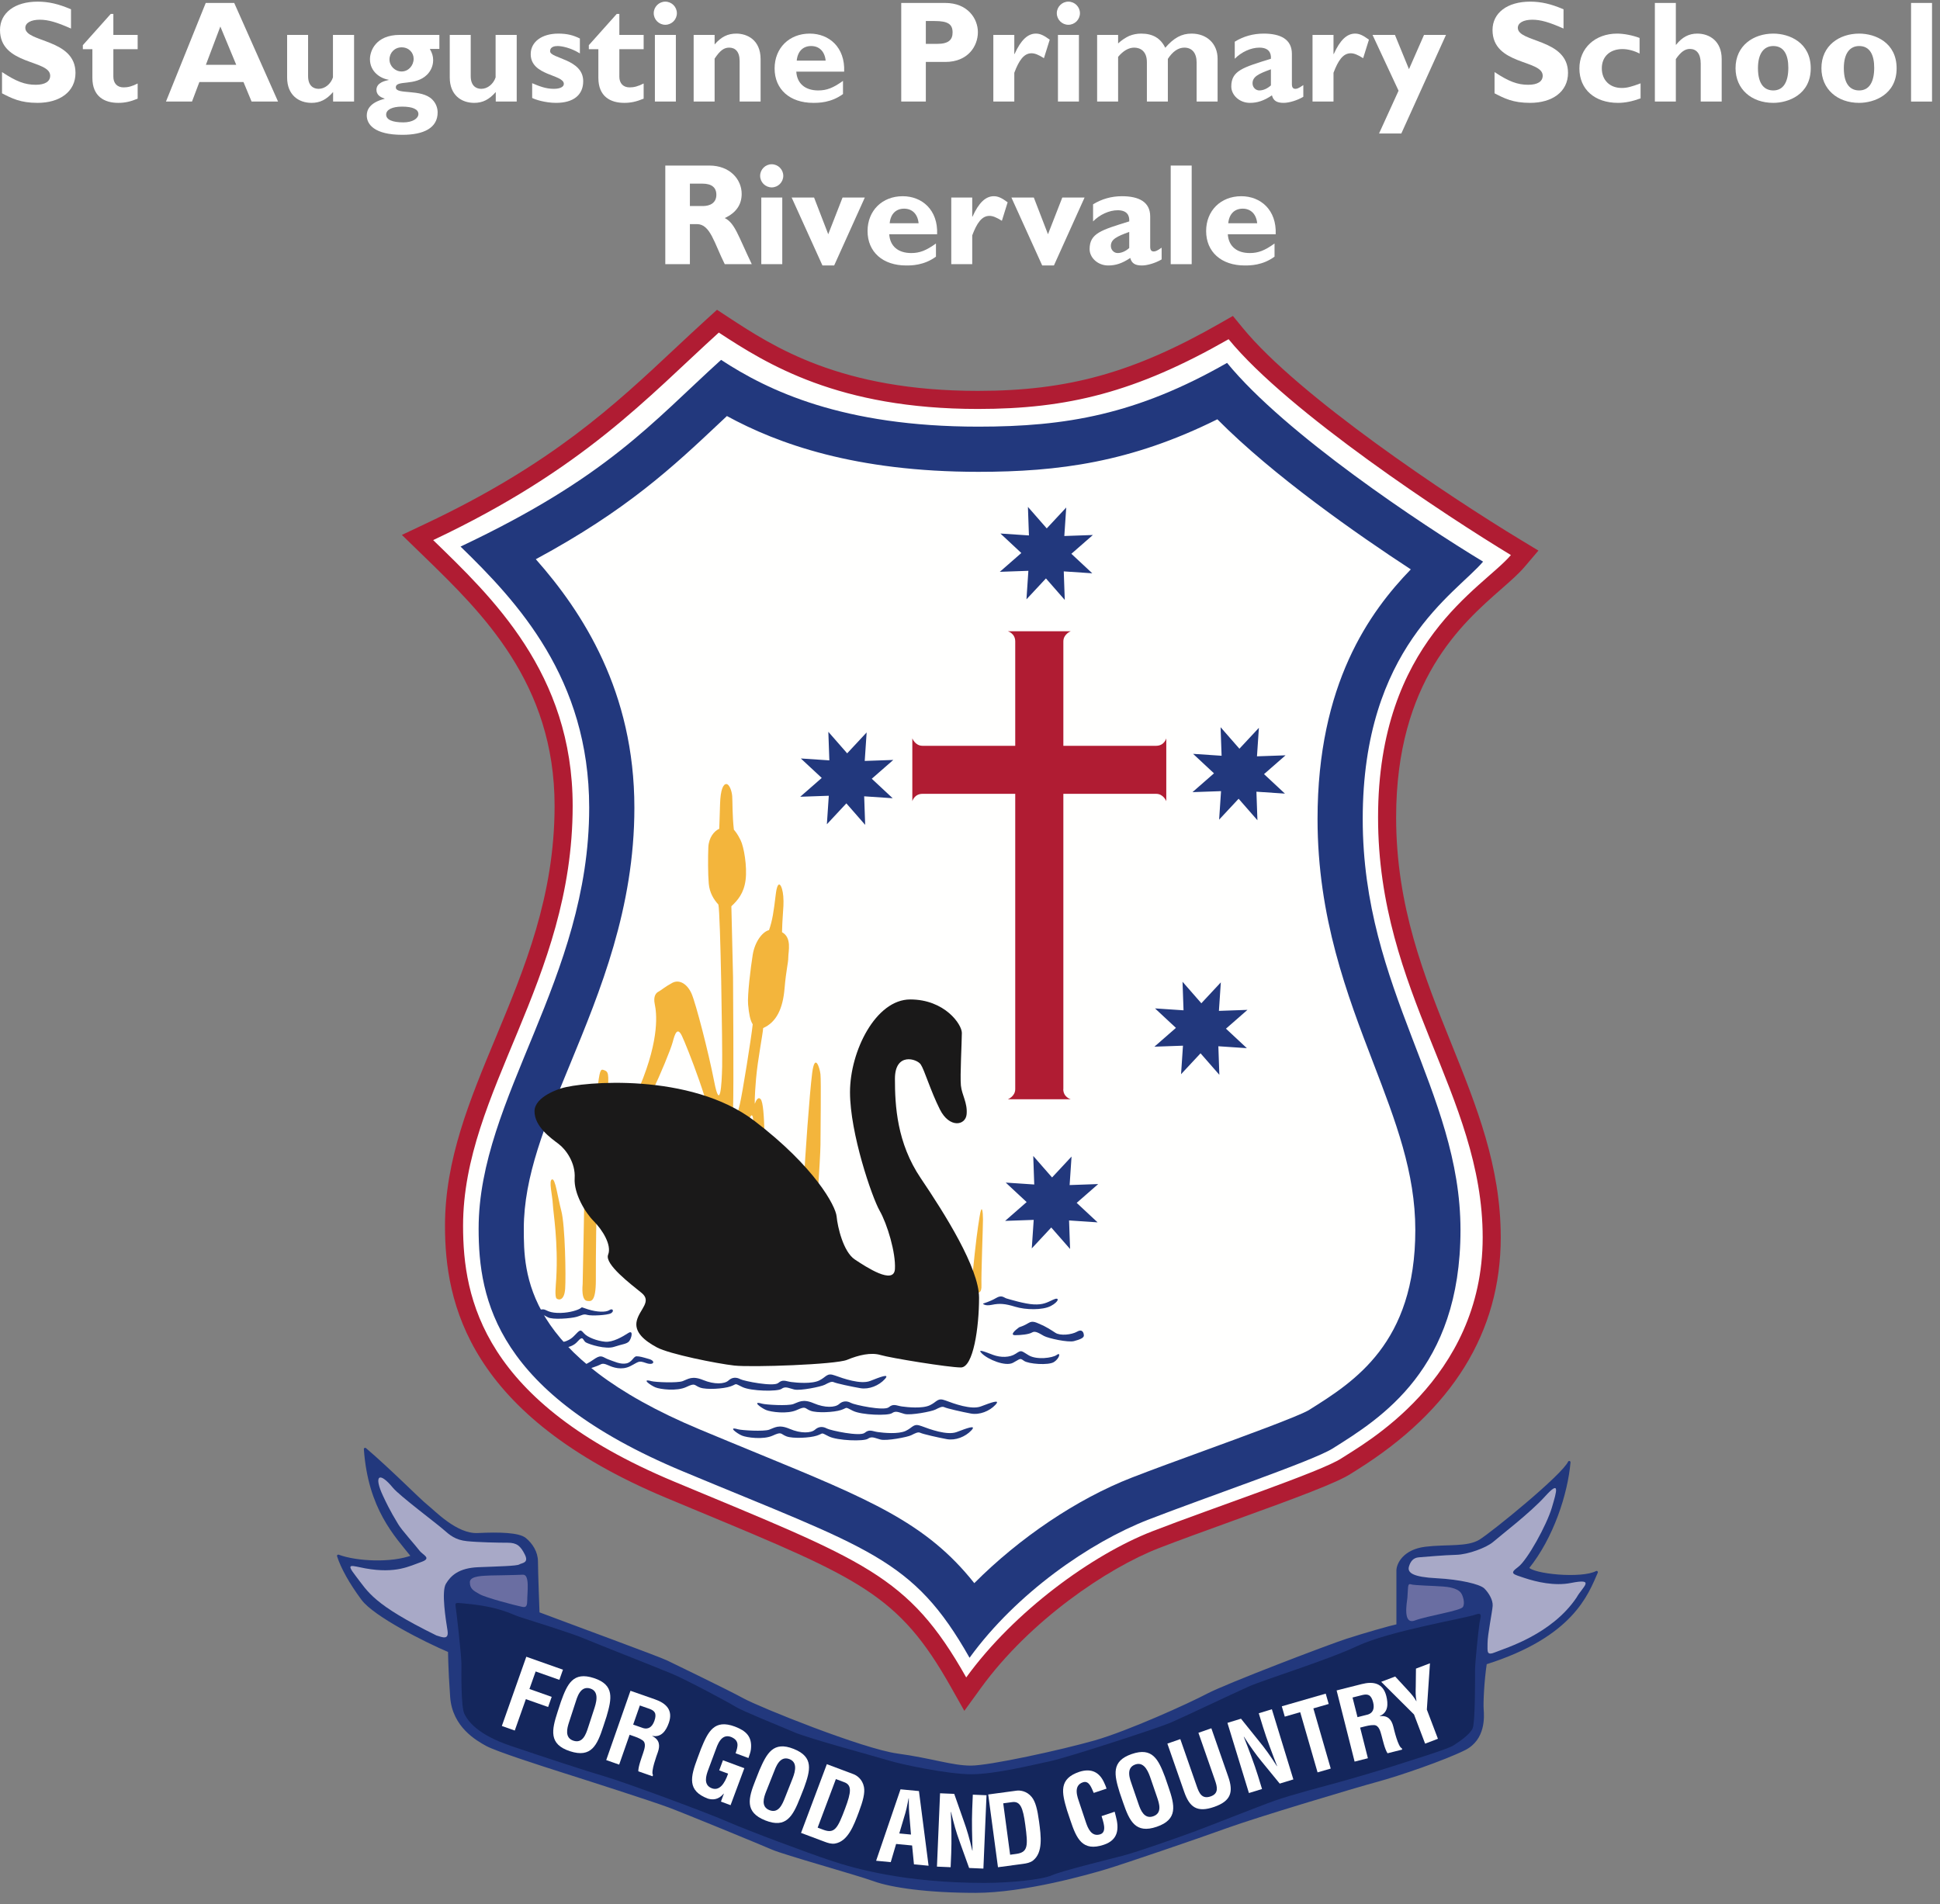 <?xml version="1.0" encoding="UTF-8"?>
<svg width="164px" height="161px" viewBox="0 0 164 161" version="1.1" xmlns="http://www.w3.org/2000/svg" xmlns:xlink="http://www.w3.org/1999/xlink">
    <rect x="0" y="0" width="164" height="161" fill="#808080" stroke="none"/>
    <!-- Generator: Sketch Beta 48 (47232) - http://www.bohemiancoding.com/sketch -->
    <title>St Augustine Logo 2017 CMYK (1) Copy</title>
    <desc>Created with Sketch Beta.</desc>
    <defs></defs>
    <g id="Homepage" stroke="none" stroke-width="1" fill="none" fill-rule="evenodd" transform="translate(-718, -5610)">
        <g id="St-Augustine-Logo-2017-CMYK-(1)-Copy" transform="translate(718, 5610)">
            <path d="M81.016,142.203 C76.507,134.215 73.199,132.84 59.278,127.049 L56.68,125.967 C40.462,119.198 38.382,110.481 38.382,103.644 C38.382,98.187 40.434,93.254 42.607,88.03 C45.085,82.074 47.647,75.914 47.647,68.128 C47.647,57.434 41.129,51.109 36.37,46.49 L35.296,45.447 L36.293,44.976 C47.058,39.889 52.4,34.883 57.567,30.041 C58.464,29.201 59.35,28.371 60.251,27.553 L60.688,27.157 L61.183,27.48 C64.798,29.849 70.848,33.813 82.664,33.813 C90.447,33.813 96.089,32.242 103.482,28.017 L104.043,27.697 L104.452,28.197 C109.266,34.08 122.04,42.596 128.122,46.277 L128.889,46.741 L128.308,47.424 C127.842,47.972 127.176,48.556 126.405,49.233 C122.984,52.232 117.26,57.251 117.26,69.11 C117.26,76.791 119.655,82.742 121.972,88.496 C124.097,93.773 126.103,98.757 126.103,104.626 C126.103,112.348 122.13,118.744 114.295,123.638 C114.103,123.758 113.946,123.856 113.831,123.932 C112.642,124.724 108.358,126.275 103.822,127.917 C101.645,128.705 99.392,129.52 97.681,130.185 C93.243,131.911 86.537,136.43 82.3,142.275 L81.601,143.239 L81.016,142.203" id="Fill-1" fill="#FFFFFE"></path>
            <path d="M60.613,26.193 L59.738,26.987 C58.83,27.811 57.922,28.662 57.044,29.485 C51.921,34.285 46.623,39.25 35.967,44.285 L33.974,45.227 L35.555,46.762 L35.839,47.038 C40.759,51.814 46.883,57.758 46.883,68.127 C46.883,75.762 44.351,81.849 41.902,87.737 C39.699,93.033 37.618,98.035 37.618,103.643 C37.618,110.167 39.563,119.651 56.386,126.672 C57.291,127.05 58.156,127.41 58.984,127.754 C72.71,133.463 75.971,134.82 80.351,142.578 L81.521,144.651 L82.918,142.724 C87.065,137.004 93.621,132.584 97.957,130.897 C99.66,130.236 101.906,129.423 104.078,128.636 C109.622,126.63 113.074,125.355 114.254,124.568 C114.365,124.494 114.515,124.401 114.7,124.286 C122.773,119.243 126.867,112.629 126.867,104.626 C126.867,98.609 124.833,93.558 122.681,88.211 C120.391,82.523 118.023,76.643 118.023,69.11 C118.023,57.598 123.585,52.721 126.909,49.807 C127.702,49.111 128.388,48.51 128.89,47.919 L130.052,46.552 L128.517,45.623 C122.474,41.965 109.79,33.514 105.044,27.713 L104.225,26.713 L103.103,27.354 C95.839,31.505 90.299,33.049 82.664,33.049 C71.077,33.049 65.375,29.313 61.602,26.841 L60.613,26.193 Z M60.765,28.119 C64.835,30.786 70.872,34.577 82.664,34.577 C90.244,34.577 96,33.173 103.861,28.68 C108.915,34.857 122.391,43.701 127.726,46.93 C125.34,49.738 116.496,54.229 116.496,69.11 C116.496,83.99 125.34,92.554 125.34,104.626 C125.34,116.699 115.091,122.174 113.407,123.297 C111.723,124.42 102.458,127.508 97.404,129.473 C92.35,131.439 85.752,136.212 81.681,141.827 C76.768,133.124 73.118,132.001 56.974,125.262 C40.83,118.524 39.146,109.82 39.146,103.643 C39.146,92.273 48.411,83.008 48.411,68.127 C48.411,56.897 41.532,50.44 36.619,45.666 C49.393,39.63 54.728,33.594 60.765,28.119 L60.765,28.119 Z" id="Fill-2" fill="#B01C33"></path>
            <polyline id="Fill-3" fill="#22387D" points="86.773 50.673 86.935 48.262 84.521 48.347 86.339 46.757 84.572 45.109 86.982 45.271 86.897 42.858 88.488 44.676 90.135 42.909 89.973 45.319 92.388 45.234 90.569 46.824 92.337 48.472 89.926 48.31 90.011 50.724 88.42 48.905 86.773 50.673"></polyline>
            <polyline id="Fill-4" fill="#22387D" points="69.901 69.691 70.063 67.281 67.648 67.365 69.467 65.775 67.7 64.128 70.11 64.289 70.025 61.875 71.616 63.694 73.263 61.927 73.101 64.337 75.515 64.252 73.697 65.842 75.464 67.49 73.054 67.328 73.138 69.742 71.548 67.924 69.901 69.691"></polyline>
            <polyline id="Fill-5" fill="#22387D" points="103.06 69.301 103.222 66.891 100.808 66.975 102.626 65.385 100.859 63.738 103.269 63.899 103.184 61.485 104.775 63.304 106.422 61.537 106.26 63.947 108.675 63.862 106.856 65.452 108.624 67.1 106.213 66.938 106.298 69.352 104.708 67.534 103.06 69.301"></polyline>
            <polyline id="Fill-6" fill="#22387D" points="99.842 90.823 100.004 88.412 97.589 88.497 99.408 86.907 97.64 85.26 100.051 85.421 99.967 83.007 101.557 84.826 103.204 83.059 103.042 85.469 105.456 85.384 103.638 86.974 105.405 88.622 102.995 88.46 103.079 90.874 101.489 89.056 99.842 90.823"></polyline>
            <polyline id="Fill-7" fill="#22387D" points="87.223 105.551 87.385 103.14 84.97 103.225 86.788 101.635 85.021 99.988 87.431 100.149 87.347 97.735 88.938 99.554 90.584 97.787 90.422 100.197 92.837 100.112 91.019 101.702 92.786 103.35 90.375 103.188 90.46 105.602 88.869 103.784 87.223 105.551"></polyline>
            <path d="M98.593,62.427 L98.593,67.74 C98.593,67.74 98.356,67.118 97.734,67.118 L77.983,67.118 C77.296,67.118 77.124,67.74 77.124,67.74 L77.124,62.427 C77.124,62.427 77.361,63.057 77.983,63.057 L97.734,63.057 C98.43,63.057 98.593,62.427 98.593,62.427" id="Fill-8" fill="#B01C33"></path>
            <path d="M90.514,92.941 L85.202,92.941 C85.202,92.941 85.824,92.704 85.824,92.082 L85.824,54.234 C85.824,53.546 85.202,53.374 85.202,53.374 L90.514,53.374 C90.514,53.374 89.892,53.612 89.892,54.234 L89.892,92.082 L89.884,92.082 C89.884,92.77 90.514,92.941 90.514,92.941" id="Fill-9" fill="#B01C33"></path>
            <path d="M47.021,108.138 C46.987,108.718 46.877,109.649 47.057,109.793 C47.237,109.937 47.704,109.973 47.776,108.966 C47.849,107.958 47.776,103.605 47.452,102.382 C47.129,101.158 46.949,99.612 46.661,99.72 C46.373,99.828 46.697,101.051 46.733,101.806 C46.769,102.562 47.201,105.008 47.021,108.138" id="Fill-10" fill="#F3B53C"></path>
            <path d="M49.256,108.546 C49.184,109.4 49.292,109.933 49.616,109.986 C49.94,110.039 50.371,110.146 50.371,108.226 C50.371,106.307 50.371,101.988 50.587,100.014 C50.803,98.041 51.343,94.362 51.379,92.762 C51.415,91.162 51.522,90.682 51.163,90.522 C50.803,90.362 50.731,90.309 50.551,91.696 C50.371,93.082 49.4,99.695 49.4,100.708 C49.4,101.72 49.256,108.546 49.256,108.546" id="Fill-11" fill="#F3B53C"></path>
            <path d="M67.571,105.007 C67.603,105.358 67.858,105.39 68.05,105.23 C68.241,105.07 68.912,104.879 68.912,104.592 C68.912,104.304 69.359,97.791 69.359,96.801 C69.359,95.811 69.423,91.405 69.359,90.83 C69.295,90.256 68.88,88.978 68.657,90.734 C68.433,92.491 68.05,97.887 67.954,99.962 C67.858,102.037 67.571,105.007 67.571,105.007" id="Fill-12" fill="#F3B53C"></path>
            <path d="M82.203,107.885 C82.154,108.363 82.171,109.29 82.427,109.29 C82.682,109.29 83.002,109.418 82.969,108.62 C82.937,107.821 83.097,103.735 83.097,103.096 C83.097,102.457 83.001,101.659 82.81,102.872 C82.618,104.086 82.522,104.724 82.203,107.885" id="Fill-13" fill="#F3B53C"></path>
            <path d="M54.078,91.875 C53.9,92.299 53.547,93.042 53.723,93.219 C53.9,93.396 54.714,93.149 55.245,92.051 C55.776,90.954 56.696,88.76 56.873,88.088 C57.05,87.416 57.262,86.779 57.651,87.593 C58.04,88.406 60.27,93.998 60.376,96.227 C60.482,98.456 60.624,105.144 60.589,105.781 C60.553,106.418 60.234,110.311 60.164,110.912 C60.093,111.514 60.765,112.469 61.048,111.797 C61.331,111.124 61.686,110.133 61.756,109.108 C61.827,108.081 62.676,98.244 62.747,97.536 C62.818,96.829 63.03,95.59 63.207,95.024 C63.384,94.458 63.667,93.643 63.702,95.201 C63.738,96.758 63.313,106.489 63.242,107.515 C63.171,108.541 63.065,110.735 63.384,111.124 C63.702,111.514 64.092,111.302 64.233,110.736 C64.375,110.169 64.517,109.462 64.481,108.753 C64.445,108.046 64.658,97.041 64.623,95.731 C64.587,94.422 64.516,93.184 64.304,92.936 C64.092,92.688 63.914,93.042 63.808,93.325 C63.808,93.325 63.773,92.83 63.914,91.202 C64.056,89.574 64.481,87.451 64.516,86.92 C65.648,86.425 66.179,85.258 66.321,83.594 C66.463,81.931 66.639,81.436 66.639,80.94 C66.639,80.445 66.958,79.277 66.109,78.817 C66.121,78.26 66.146,77.829 66.171,77.466 C66.217,76.79 66.261,76.349 66.215,75.774 C66.144,74.889 65.755,74.146 65.578,75.632 C65.401,77.118 65.295,77.826 65.011,78.64 C64.445,78.781 63.808,79.631 63.632,80.728 C63.455,81.824 63.171,84.16 63.242,84.939 C63.313,85.717 63.419,86.283 63.632,86.602 C63.526,87.663 62.747,92.547 62.535,93.396 C62.322,94.245 61.898,96.015 61.968,93.891 C62.039,91.768 61.968,83.064 61.968,82.603 C61.968,82.143 61.827,77.012 61.827,76.623 C62.358,76.128 62.889,75.526 63.03,74.394 C63.171,73.261 62.889,71.598 62.605,71.032 C62.322,70.466 62.18,70.324 62.039,70.148 C61.898,68.909 61.933,67.776 61.898,67.317 C61.862,66.856 61.65,66.29 61.402,66.29 C61.155,66.29 60.907,66.715 60.871,67.989 C60.836,69.263 60.801,70.076 60.801,70.076 C60.376,70.254 59.916,70.82 59.88,71.633 C59.846,72.447 59.845,73.934 59.916,74.712 C59.987,75.491 60.34,76.056 60.73,76.481 C60.907,77.224 61.083,88.584 61.048,90.176 C61.013,91.768 60.871,93.998 60.376,91.45 C59.88,88.902 58.819,84.833 58.465,84.019 C58.112,83.205 57.439,82.78 56.837,83.098 C56.236,83.417 55.882,83.735 55.669,83.842 C55.457,83.948 55.21,84.231 55.351,84.903 C55.493,85.576 55.811,87.735 54.078,91.875" id="Fill-14" fill="#F3B53C"></path>
            <path d="M65.173,109.29 C65.173,110.406 64.885,112.24 64.885,112.456 C64.885,112.672 65.857,113.175 66.324,112.492 C66.792,111.808 66.612,108.463 66.468,107.059 C66.324,105.656 65.353,102.31 65.101,101.735 C64.849,101.159 63.95,99.504 64.453,102.274 C64.957,105.044 65.173,106.879 65.173,109.29" id="Fill-15" fill="#F3B53C"></path>
            <path d="M44.737,110.972 C45.142,110.816 45.638,110.705 45.904,110.705 C46.172,110.705 46.305,110.972 47.106,111.005 C47.907,111.039 48.641,110.838 48.974,110.672 C49.308,110.505 48.974,110.471 49.709,110.705 C50.443,110.938 51.21,110.972 51.511,110.771 C51.811,110.571 51.944,110.872 51.644,111.039 C51.343,111.206 49.976,111.272 49.642,111.172 C49.308,111.072 49.208,111.206 48.741,111.339 C48.274,111.472 46.706,111.606 46.305,111.372 C45.904,111.139 45.705,111.072 45.304,111.206 C44.904,111.339 44.303,111.139 44.737,110.972" id="Fill-16" fill="#22387D"></path>
            <path d="M46.839,113.408 C46.512,113.229 46.138,113.441 46.138,113.575 C46.138,113.708 46.706,113.975 47.039,113.975 C47.373,113.975 48.274,114.042 48.807,113.441 C49.341,112.84 49.242,113.341 49.542,113.508 C49.842,113.674 51.21,114.109 51.911,113.875 C52.611,113.641 52.979,113.641 53.179,113.408 C53.379,113.174 53.579,112.407 53.112,112.707 C52.645,113.007 51.811,113.508 51.144,113.441 C50.476,113.374 49.675,113.074 49.375,112.74 C49.075,112.407 49.075,112.373 48.541,112.94 C48.007,113.508 47.206,113.607 46.839,113.408" id="Fill-17" fill="#22387D"></path>
            <path d="M47.807,115.243 C47.372,115.026 47.206,115.209 47.54,115.576 C47.873,115.944 48.641,116.077 49.208,115.91 C49.776,115.743 50.576,115.477 50.743,115.376 C50.91,115.276 51.077,115.276 51.444,115.443 C51.811,115.61 52.544,115.877 53.279,115.509 C54.013,115.142 53.946,115.009 54.613,115.243 C55.281,115.477 55.448,115.076 54.881,114.909 C54.313,114.742 54.079,114.675 53.813,114.675 C53.546,114.675 53.446,115.176 52.945,115.276 C52.445,115.376 51.911,115.109 51.444,114.943 C50.977,114.776 50.876,114.509 50.342,114.842 C49.809,115.176 49.075,115.877 47.807,115.243" id="Fill-18" fill="#22387D"></path>
            <path d="M86.153,112.222 C85.785,112.489 85.352,112.889 85.819,112.889 C86.287,112.889 86.987,112.822 87.254,112.656 C87.521,112.489 87.888,112.755 88.255,112.956 C88.622,113.156 90.29,113.523 90.791,113.39 C91.291,113.256 91.625,113.122 91.625,112.922 C91.625,112.722 91.525,112.322 91.058,112.589 C90.59,112.856 89.623,112.956 89.222,112.689 C88.822,112.422 88.322,112.122 87.988,111.988 C87.654,111.855 87.32,111.621 86.954,111.855 C86.587,112.088 86.153,112.222 86.153,112.222" id="Fill-19" fill="#22387D"></path>
            <path d="M84.195,109.753 C83.733,110.03 83.094,110.22 83.094,110.22 C83.094,110.22 83.227,110.453 83.861,110.32 C84.496,110.187 84.962,110.22 85.83,110.487 C86.698,110.753 88.132,110.787 88.833,110.42 C89.534,110.053 89.601,109.619 89.033,109.886 C88.466,110.153 88.166,110.32 87.398,110.287 C86.631,110.253 85.33,109.853 85.096,109.786 C84.862,109.719 84.695,109.452 84.195,109.753" id="Fill-20" fill="#22387D"></path>
            <path d="M82.993,114.424 C83.524,114.954 84.996,115.558 85.63,115.225 C86.264,114.891 86.197,114.791 86.564,115.058 C86.931,115.325 88.633,115.459 89.1,115.158 C89.567,114.858 89.7,114.29 89.333,114.558 C88.966,114.824 87.632,114.991 86.964,114.591 C86.297,114.19 86.364,114.123 85.863,114.457 C85.362,114.791 84.595,114.791 83.962,114.558 C83.327,114.324 82.56,113.99 82.993,114.424" id="Fill-21" fill="#22387D"></path>
            <path d="M55.076,116.776 C55.398,116.864 57.247,116.947 57.712,116.774 C58.177,116.601 58.506,116.296 59.446,116.683 C60.386,117.071 61.253,117.026 61.582,116.721 C61.912,116.416 62.279,116.445 62.582,116.608 C62.884,116.77 65.394,117.27 65.79,116.931 C66.185,116.592 66.422,116.789 66.89,116.849 C67.358,116.91 68.628,117.026 69.257,116.717 C69.887,116.408 69.882,116.041 70.586,116.298 C71.291,116.556 72.766,117.07 73.563,116.758 C74.359,116.447 75.288,116.068 74.795,116.608 C74.302,117.149 73.472,117.494 72.737,117.371 C72.001,117.247 70.695,116.964 70.494,116.867 C70.292,116.77 70.061,116.906 69.729,117.078 C69.398,117.249 67.634,117.607 67.132,117.48 C66.629,117.353 66.394,117.189 66.063,117.428 C65.733,117.666 63.496,117.63 62.758,117.273 C62.019,116.915 62.353,117.011 61.756,117.219 C61.158,117.428 59.724,117.514 59.188,117.321 C58.651,117.128 58.815,116.892 58.019,117.27 C57.224,117.648 55.82,117.467 55.416,117.305 C55.014,117.144 54.138,116.522 55.076,116.776" id="Fill-22" fill="#22387D"></path>
            <path d="M64.425,118.681 C64.746,118.773 66.594,118.881 67.061,118.714 C67.529,118.548 67.862,118.247 68.796,118.647 C69.731,119.048 70.598,119.015 70.932,118.714 C71.266,118.414 71.633,118.448 71.933,118.615 C72.233,118.781 74.736,119.315 75.136,118.981 C75.537,118.647 75.77,118.848 76.237,118.915 C76.704,118.981 77.972,119.115 78.607,118.814 C79.24,118.514 79.24,118.147 79.941,118.414 C80.642,118.681 82.11,119.215 82.91,118.915 C83.712,118.615 84.646,118.247 84.145,118.781 C83.645,119.315 82.811,119.648 82.076,119.515 C81.343,119.382 80.041,119.082 79.841,118.981 C79.641,118.881 79.407,119.015 79.073,119.181 C78.74,119.348 76.971,119.682 76.471,119.549 C75.97,119.415 75.736,119.248 75.403,119.482 C75.069,119.715 72.833,119.648 72.1,119.282 C71.366,118.915 71.699,119.015 71.099,119.215 C70.498,119.415 69.064,119.482 68.53,119.282 C67.996,119.082 68.162,118.848 67.362,119.215 C66.561,119.582 65.16,119.382 64.759,119.215 C64.358,119.048 63.491,118.414 64.425,118.681" id="Fill-23" fill="#22387D"></path>
            <path d="M62.388,120.845 C62.709,120.937 64.558,121.046 65.024,120.879 C65.491,120.712 65.825,120.411 66.76,120.812 C67.694,121.212 68.561,121.179 68.895,120.879 C69.229,120.578 69.596,120.611 69.896,120.778 C70.196,120.945 72.699,121.479 73.099,121.145 C73.5,120.812 73.733,121.012 74.2,121.079 C74.667,121.145 75.936,121.279 76.569,120.979 C77.203,120.678 77.203,120.311 77.904,120.578 C78.605,120.845 80.073,121.379 80.874,121.079 C81.674,120.778 82.609,120.411 82.109,120.945 C81.607,121.479 80.773,121.813 80.04,121.679 C79.305,121.546 78.004,121.246 77.804,121.145 C77.604,121.046 77.37,121.179 77.036,121.346 C76.703,121.513 74.935,121.846 74.434,121.713 C73.934,121.58 73.7,121.413 73.366,121.646 C73.033,121.88 70.797,121.813 70.063,121.446 C69.329,121.079 69.663,121.179 69.062,121.379 C68.461,121.58 67.026,121.646 66.492,121.446 C65.958,121.246 66.125,121.012 65.325,121.379 C64.524,121.746 63.122,121.546 62.722,121.379 C62.322,121.212 61.454,120.578 62.388,120.845" id="Fill-24" fill="#22387D"></path>
            <path d="M60.957,30.427 C55.078,35.759 51.374,40.334 38.933,46.213 C43.718,50.861 49.808,57.355 49.808,68.291 C49.808,82.783 40.461,92.809 40.461,103.883 C40.461,109.898 41.971,117.826 57.692,124.388 C73.414,130.95 77.178,131.689 81.962,140.165 C85.927,134.696 92.143,130.403 97.065,128.489 C101.986,126.576 110.98,123.522 112.65,122.474 C116.717,119.923 123.464,115.757 123.464,104 C123.464,92.242 115.199,83.736 115.199,69.245 C115.199,54.754 123.049,50.22 125.374,47.486 C120.179,44.342 108.653,36.697 103.731,30.682 C96.076,35.056 90.093,36.073 82.711,36.073 C71.227,36.073 64.922,33.024 60.957,30.427 Z M61.451,35.176 C65.738,37.514 72.279,39.893 82.711,39.893 C89.456,39.893 95.588,39.095 102.91,35.451 C107.649,40.236 114.749,45.186 119.264,48.14 C115.793,51.728 111.38,57.816 111.38,69.245 C111.38,77.576 113.882,84.102 116.089,89.86 C117.997,94.837 119.645,99.136 119.645,104 C119.645,113.579 114.468,116.825 110.688,119.196 L110.638,119.229 C109.71,119.77 104.935,121.512 101.775,122.665 C99.624,123.45 97.4,124.261 95.681,124.93 C91.023,126.741 86.172,130.035 82.363,133.855 C78.315,128.747 73.533,126.781 63.932,122.835 C62.476,122.236 60.892,121.585 59.163,120.863 C44.28,114.651 44.28,107.646 44.28,103.883 C44.28,99.473 46.094,95.068 48.196,89.967 C50.742,83.785 53.628,76.78 53.628,68.291 C53.628,58.484 49.259,51.76 45.296,47.282 C53.022,43.111 56.878,39.481 60.922,35.673 C61.097,35.509 61.273,35.343 61.451,35.176 L61.451,35.176 Z" id="Fill-25" fill="#22387D"></path>
            <path d="M37.984,139.602 C35.983,138.757 31.667,136.576 30.644,135.198 C29.62,133.818 28.909,132.528 28.597,131.549 C30.154,132.128 33.135,132.261 34.87,131.594 C33.446,129.814 31.222,127.545 30.866,122.518 C32.958,124.298 35.449,126.833 36.071,127.323 C36.695,127.812 38.563,129.814 40.387,129.725 C42.211,129.636 43.857,129.681 44.391,130.125 C44.925,130.571 45.37,131.238 45.37,132.038 C45.37,132.84 45.503,136.399 45.503,136.399 C48.084,137.377 55.736,140.18 56.358,140.492 C56.982,140.803 61.431,142.938 62.809,143.695 C64.189,144.451 72.909,147.965 75.845,148.366 C78.781,148.767 80.472,149.389 82.073,149.389 C83.675,149.389 89.77,148.055 92.573,147.254 C95.376,146.453 100.492,144.14 102.094,143.294 C103.695,142.449 112.326,139.157 113.839,138.667 C115.351,138.178 117.531,137.555 118.154,137.422 L118.154,132.795 C118.154,132.261 118.688,131.104 120.512,130.882 C122.336,130.659 124.071,130.927 125.139,130.259 C126.207,129.591 132.124,124.787 132.657,123.63 C132.435,126.255 131.234,129.993 129.143,132.572 C129.544,133.195 133.725,133.596 134.971,132.928 C134.17,134.752 132.925,138.311 125.584,140.625 C125.361,142.093 125.273,143.962 125.317,144.54 C125.361,145.118 125.495,147.031 123.804,147.877 C122.113,148.722 118.243,150.056 116.419,150.546 C114.595,151.035 106.142,153.571 103.695,154.461 C101.248,155.351 94.976,157.487 93.507,157.931 C92.039,158.376 86.567,159.933 82.474,159.933 C78.381,159.933 75.356,159.488 73.887,158.954 C72.419,158.42 66.324,156.73 65.301,156.285 C64.278,155.84 58.004,153.26 56.581,152.726 C55.157,152.192 49.462,150.368 47.638,149.79 C45.815,149.211 41.944,147.966 41.144,147.521 C40.342,147.076 38.34,145.963 38.162,143.472 C37.984,140.981 37.984,139.602 37.984,139.602" id="Fill-26" fill="#22387D"></path>
            <path d="M37.984,139.602 C35.983,138.757 31.667,136.576 30.644,135.198 C29.62,133.818 28.909,132.528 28.597,131.549 C30.154,132.128 33.135,132.261 34.87,131.594 C33.446,129.814 31.222,127.545 30.866,122.518 C32.958,124.298 35.449,126.833 36.071,127.323 C36.695,127.812 38.563,129.814 40.387,129.725 C42.211,129.636 43.857,129.681 44.391,130.125 C44.925,130.571 45.37,131.238 45.37,132.038 C45.37,132.84 45.503,136.399 45.503,136.399 C48.084,137.377 55.736,140.18 56.358,140.492 C56.982,140.803 61.431,142.938 62.809,143.695 C64.189,144.451 72.909,147.965 75.845,148.366 C78.781,148.767 80.472,149.389 82.073,149.389 C83.675,149.389 89.77,148.055 92.573,147.254 C95.376,146.453 100.492,144.14 102.094,143.294 C103.695,142.449 112.326,139.157 113.839,138.667 C115.351,138.178 117.531,137.555 118.154,137.422 L118.154,132.795 C118.154,132.261 118.688,131.104 120.512,130.882 C122.336,130.659 124.071,130.927 125.139,130.259 C126.207,129.591 132.124,124.787 132.657,123.63 C132.435,126.255 131.234,129.993 129.143,132.572 C129.544,133.195 133.725,133.596 134.971,132.928 C134.17,134.752 132.925,138.311 125.584,140.625 C125.361,142.093 125.273,143.962 125.317,144.54 C125.361,145.118 125.495,147.031 123.804,147.877 C122.113,148.722 118.243,150.056 116.419,150.546 C114.595,151.035 106.142,153.571 103.695,154.461 C101.248,155.351 94.976,157.487 93.507,157.931 C92.039,158.376 86.567,159.933 82.474,159.933 C78.381,159.933 75.356,159.488 73.887,158.954 C72.419,158.42 66.324,156.73 65.301,156.285 C64.278,155.84 58.004,153.26 56.581,152.726 C55.157,152.192 49.462,150.368 47.638,149.79 C45.815,149.211 41.944,147.966 41.144,147.521 C40.342,147.076 38.34,145.963 38.162,143.472 C37.984,140.981 37.984,139.602 37.984,139.602 Z" id="Stroke-27" stroke="#22387D" stroke-width="0.215" stroke-linecap="round" stroke-linejoin="round"></path>
            <path d="M41.466,133.206 C40.932,133.24 39.72,133.207 39.72,133.774 C39.72,134.341 40.031,134.497 40.565,134.797 C41.099,135.098 43.601,135.743 43.935,135.809 C44.269,135.876 44.569,136.043 44.569,135.342 C44.569,134.641 44.802,133.106 44.202,133.14 C43.601,133.173 41.466,133.206 41.466,133.206" id="Fill-29" fill="#6A6EA2"></path>
            <path d="M30.889,132.606 C29.71,132.394 29.176,132.092 30.066,133.24 C31.134,134.62 31.534,135.643 36.895,138.278 C37.428,138.445 37.962,138.678 37.829,137.844 C37.696,137.01 37.295,134.574 37.696,133.907 C38.096,133.24 38.763,132.572 40.432,132.506 C42.1,132.439 43.702,132.406 43.901,132.272 C44.102,132.139 44.736,132.172 44.369,131.438 C44.002,130.704 43.691,130.437 42.923,130.437 C42.156,130.437 40.432,130.404 39.464,130.303 C38.496,130.203 38.029,129.803 37.462,129.302 C36.895,128.802 33.765,126.455 33.224,125.799 C32.023,124.342 31.589,124.788 32.379,126.478 C33.054,127.922 33.402,128.413 33.669,128.88 C33.936,129.348 35.193,130.737 35.46,131.104 C35.727,131.472 36.561,131.738 35.593,132.072 C34.626,132.406 33.491,133.072 30.889,132.606" id="Fill-30" fill="#A8A9C7"></path>
            <path d="M119.111,132.439 C118.941,132.99 119.478,133.34 121.446,133.44 C123.415,133.54 125.117,133.94 125.484,134.308 C125.851,134.675 126.218,135.275 126.184,135.776 C126.151,136.276 125.751,138.211 125.751,138.946 C125.751,139.679 125.651,140.013 126.451,139.679 C127.252,139.346 131.178,138.2 133.281,135.064 C133.781,134.163 134.927,133.418 132.791,133.841 C131.41,134.113 129.877,133.751 128.876,133.418 C127.875,133.084 127.575,133.051 128.342,132.484 C129.109,131.916 130.756,128.935 131.189,127.467 C131.624,125.999 131.879,125.121 130.611,126.522 C129.343,127.924 126.819,129.847 126.251,130.348 C125.684,130.848 124.105,131.438 123.092,131.46 C122.08,131.483 120.412,131.638 119.945,131.671 C119.478,131.705 119.244,132.005 119.111,132.439" id="Fill-31" fill="#A8A9C7"></path>
            <path d="M118.977,135.075 C118.947,135.442 118.543,137.411 119.611,137.01 C120.679,136.61 123.47,136.198 123.671,135.865 C123.871,135.531 123.66,134.875 123.493,134.664 C123.285,134.401 122.848,134.208 122.014,134.141 C121.18,134.074 119.567,134.052 119.266,133.952 C118.966,133.852 119.044,134.274 118.977,135.075" id="Fill-32" fill="#6A6EA2"></path>
            <path d="M39.253,135.575 C38.587,135.516 38.452,135.442 38.518,135.842 C38.585,136.243 39.008,139.958 39.008,140.714 C39.008,141.47 38.964,144.295 39.253,144.896 C39.542,145.496 40.342,146.653 43.168,147.61 C45.993,148.566 49.508,149.723 51.176,150.212 C52.844,150.701 59.651,153.216 61.431,153.994 C63.21,154.773 68.215,156.641 70.217,157.309 C72.219,157.976 76.49,159.199 83.23,159.199 C85.388,159.199 88.057,158.932 88.925,158.554 C89.792,158.176 93.596,157.242 94.886,156.908 C96.177,156.574 99.558,155.373 100.892,154.884 C102.227,154.394 106.342,152.749 107.788,152.237 C109.234,151.725 112.081,150.991 113.282,150.657 C114.484,150.324 116.908,149.612 118.132,149.211 C119.356,148.811 122.358,147.899 122.848,147.588 C123.337,147.276 124.272,146.653 124.494,146.12 C124.716,145.586 124.694,141.87 124.694,141.225 C124.694,140.58 124.984,137.755 125.072,137.222 C125.161,136.688 125.384,136.265 124.672,136.532 C123.96,136.799 117.42,137.911 114.773,139.157 C112.126,140.402 106.943,141.981 105.542,142.605 C104.14,143.228 100.047,145.185 98.957,145.652 C97.867,146.12 90.193,148.611 88.814,148.9 C87.434,149.189 84.142,150.012 82.118,150.012 C80.094,150.012 76.156,149.167 75.155,148.856 C74.154,148.544 68.416,147.009 67.125,146.453 C65.835,145.897 62.765,144.673 62.164,144.295 C61.564,143.918 58.027,142.027 56.804,141.515 C55.58,141.003 50.264,138.912 49.263,138.489 C48.262,138.067 44.68,136.955 43.924,136.71 C43.168,136.465 42.256,135.842 39.253,135.575" id="Fill-33" fill="#14265C"></path>
            <polyline id="Fill-34" fill="#FFFFFE" points="42.424 145.93 44.492 140.077 47.59 141.172 47.287 142.03 45.281 141.322 44.757 142.804 46.638 143.469 46.335 144.327 44.454 143.663 43.516 146.316 42.424 145.93"></polyline>
            <path d="M48.098,145.633 C47.939,146.122 47.719,146.929 48.474,147.175 C49.261,147.432 49.534,146.624 49.718,146.058 L50.211,144.547 C50.365,144.074 50.73,143.036 49.911,142.768 C49.046,142.487 48.78,143.54 48.631,143.997 L48.098,145.633 Z M47.419,143.872 C47.957,142.384 48.438,141.305 50.202,141.88 C51.964,142.455 51.718,143.61 51.275,145.129 L51,145.971 C50.487,147.545 49.994,148.655 48.184,148.065 C46.375,147.475 46.631,146.287 47.144,144.713 L47.419,143.872 L47.419,143.872 Z" id="Fill-35" fill="#FFFFFE"></path>
            <path d="M53.526,145.814 L54.385,146.115 C54.753,146.217 55.116,146.081 55.321,145.495 C55.55,144.838 55.315,144.634 54.904,144.481 L54.091,144.197 L53.526,145.814 Z M53.225,146.673 L52.342,149.197 L51.248,148.814 L53.298,142.955 L55.369,143.679 C56.314,144.01 56.918,144.59 56.541,145.668 C56.316,146.308 55.918,146.923 55.147,146.767 L55.142,146.783 C55.761,147.096 55.811,147.578 55.614,148.141 C55.529,148.383 54.995,149.809 55.201,150.074 L55.163,150.184 L53.959,149.762 C53.958,149.341 54.233,148.631 54.362,148.237 C54.479,147.875 54.659,147.385 54.322,147.145 C54.056,146.955 53.733,146.851 53.42,146.742 L53.225,146.673 L53.225,146.673 Z" id="Fill-36" fill="#FFFFFE"></path>
            <path d="M59.262,147.856 C59.86,146.391 60.386,145.334 62.124,145.981 C63.052,146.335 63.606,146.815 63.478,147.916 C63.446,148.168 63.349,148.406 63.27,148.641 L62.184,148.237 C62.388,147.642 62.523,147.162 61.797,146.857 C60.944,146.54 60.636,147.581 60.468,148.031 L59.868,149.644 C59.689,150.125 59.436,150.923 60.18,151.2 C60.801,151.431 61.248,150.847 61.551,149.962 L60.799,149.682 L61.116,148.829 L62.923,149.501 L61.759,152.627 L60.945,152.324 L61.193,151.656 L61.178,151.651 C60.736,152.175 60.261,152.192 59.854,152.076 C58.07,151.412 58.376,150.236 58.953,148.685 L59.262,147.856" id="Fill-37" fill="#FFFFFE"></path>
            <path d="M64.762,151.484 C64.573,151.962 64.303,152.753 65.042,153.046 C65.811,153.351 66.133,152.562 66.353,152.008 L66.938,150.531 C67.122,150.069 67.55,149.056 66.75,148.738 C65.904,148.402 65.573,149.438 65.397,149.884 L64.762,151.484 Z M64.194,149.683 C64.823,148.232 65.372,147.185 67.095,147.869 C68.819,148.552 68.5,149.69 67.964,151.178 L67.638,152.001 C67.028,153.54 66.467,154.618 64.697,153.916 C62.928,153.214 63.258,152.045 63.868,150.507 L64.194,149.683 L64.194,149.683 Z" id="Fill-38" fill="#FFFFFE"></path>
            <path d="M69.594,154.703 C70.562,155.067 70.816,154.579 71.447,152.897 C71.962,151.526 72.026,150.931 71.375,150.687 L70.662,150.42 L69.121,154.525 L69.594,154.703 Z M67.717,154.971 L69.898,149.16 L72.16,150.009 C72.423,150.109 72.907,150.422 73.036,151.09 C73.132,151.586 72.961,152.255 72.6,153.216 C72.17,154.362 71.673,155.687 70.587,155.872 C70.295,155.921 69.994,155.826 69.723,155.724 L67.717,154.971 L67.717,154.971 Z" id="Fill-39" fill="#FFFFFE"></path>
            <path d="M76.022,155.017 L77.01,155.111 L76.864,153.326 C76.833,153.033 76.835,152.75 76.83,152.458 C76.835,152.318 76.832,152.176 76.827,152.043 L76.811,152.041 C76.782,152.171 76.752,152.31 76.731,152.449 C76.67,152.734 76.619,153.012 76.534,153.295 L76.022,155.017 Z M74.064,157.326 L76.126,151.286 L77.684,151.434 L78.498,157.746 L77.262,157.629 L77.106,156.035 L75.754,155.906 L75.3,157.443 L74.064,157.326 L74.064,157.326 Z" id="Fill-40" fill="#FFFFFE"></path>
            <path d="M82.238,151.738 L83.396,151.787 L83.133,157.989 L81.926,157.937 L81.118,155.692 C80.843,154.943 80.627,154.18 80.396,153.193 L80.38,153.192 C80.399,153.706 80.422,154.337 80.429,154.967 C80.435,155.588 80.433,156.209 80.412,156.705 L80.363,157.872 L79.206,157.822 L79.469,151.621 L80.667,151.671 L81.473,153.967 C81.74,154.699 81.957,155.446 82.195,156.466 L82.212,156.467 C82.194,155.903 82.179,155.297 82.171,154.701 C82.163,154.104 82.163,153.508 82.187,152.954 L82.238,151.738" id="Fill-41" fill="#FFFFFE"></path>
            <path d="M85.893,156.75 C86.918,156.613 86.911,156.063 86.672,154.283 C86.478,152.83 86.253,152.276 85.564,152.368 L84.809,152.47 L85.392,156.817 L85.893,156.75 Z M84.365,157.873 L83.54,151.722 L85.936,151.4 C86.214,151.362 86.789,151.411 87.218,151.938 C87.538,152.329 87.703,153 87.839,154.017 C88.002,155.232 88.19,156.634 87.321,157.31 C87.086,157.492 86.776,157.55 86.489,157.589 L84.365,157.873 L84.365,157.873 Z" id="Fill-42" fill="#FFFFFE"></path>
            <path d="M94.23,153.18 C94.259,153.292 94.29,153.413 94.319,153.526 C94.623,154.619 94.538,155.564 93.313,155.973 C91.508,156.577 91.008,155.47 90.483,153.9 L90.202,153.06 C89.749,151.545 89.494,150.391 91.252,149.804 C92.238,149.492 92.956,149.81 93.37,150.789 C93.436,150.933 93.501,151.077 93.543,151.229 L92.46,151.59 C92.287,151.229 92.09,150.51 91.549,150.691 C90.685,150.979 91.099,151.984 91.251,152.439 L91.797,154.072 C91.96,154.558 92.264,155.338 93.017,155.087 C93.622,154.884 93.226,153.935 93.123,153.55 L94.23,153.18" id="Fill-43" fill="#FFFFFE"></path>
            <path d="M96.257,152.562 C96.424,153.048 96.734,153.824 97.485,153.567 C98.268,153.298 97.999,152.489 97.805,151.926 L97.289,150.424 C97.128,149.954 96.794,148.905 95.98,149.184 C95.119,149.481 95.542,150.481 95.698,150.935 L96.257,152.562 Z M94.655,151.565 C94.188,150.054 93.924,148.903 95.676,148.301 C97.429,147.699 97.928,148.769 98.489,150.247 L98.776,151.085 C99.314,152.65 99.589,153.833 97.789,154.451 C95.99,155.069 95.48,153.967 94.942,152.402 L94.655,151.565 L94.655,151.565 Z" id="Fill-44" fill="#FFFFFE"></path>
            <path d="M101.31,146.507 L102.403,146.125 L103.828,150.211 C104.281,151.508 104.074,152.272 102.645,152.771 C101.199,153.275 100.562,152.805 100.11,151.508 L98.685,147.422 L99.779,147.041 L101.171,151.033 C101.367,151.595 101.602,152.144 102.344,151.885 C103.056,151.637 102.898,151.061 102.702,150.499 L101.31,146.507" id="Fill-45" fill="#FFFFFE"></path>
            <path d="M106.411,144.856 L107.519,144.516 L109.336,150.449 L108.182,150.802 L106.672,148.955 C106.164,148.34 105.706,147.694 105.159,146.84 L105.144,146.845 C105.333,147.323 105.565,147.91 105.78,148.501 C105.994,149.085 106.2,149.671 106.345,150.145 L106.687,151.261 L105.579,151.6 L103.762,145.668 L104.909,145.316 L106.432,147.211 C106.928,147.812 107.381,148.443 107.945,149.326 L107.962,149.322 C107.757,148.796 107.54,148.23 107.335,147.671 C107.128,147.111 106.93,146.548 106.768,146.018 L106.411,144.856" id="Fill-46" fill="#FFFFFE"></path>
            <polyline id="Fill-47" fill="#FFFFFE" points="108.358 144.267 112.071 143.196 112.323 144.07 111.027 144.444 112.495 149.532 111.382 149.854 109.914 144.765 108.61 145.141 108.358 144.267"></polyline>
            <path d="M114.758,145.185 L115.641,144.962 C116.004,144.845 116.232,144.531 116.079,143.929 C115.909,143.255 115.6,143.214 115.173,143.313 L114.338,143.524 L114.758,145.185 Z M114.981,146.068 L115.637,148.659 L114.513,148.943 L112.992,142.925 L115.118,142.388 C116.089,142.142 116.912,142.293 117.193,143.4 C117.359,144.058 117.365,144.791 116.636,145.086 L116.641,145.102 C117.329,145.021 117.637,145.396 117.783,145.974 C117.846,146.223 118.187,147.707 118.505,147.815 L118.533,147.927 L117.297,148.239 C117.064,147.888 116.901,147.144 116.792,146.745 C116.69,146.378 116.571,145.87 116.157,145.856 C115.83,145.844 115.503,145.936 115.182,146.017 L114.981,146.068 L114.981,146.068 Z" id="Fill-48" fill="#FFFFFE"></path>
            <path d="M119.134,143.039 C119.359,143.281 119.564,143.54 119.728,143.831 L119.743,143.826 C119.65,143.348 119.674,142.967 119.682,142.592 L119.7,141.08 L120.883,140.63 L120.62,144.546 L121.557,147.013 L120.474,147.425 L119.536,144.958 L116.761,142.197 L117.944,141.748 L119.134,143.039" id="Fill-49" fill="#FFFFFE"></path>
            <path d="M47.449,92.019 C49.227,91.454 58.355,90.639 63.774,94.767 C68.866,98.646 70.643,101.96 70.724,102.849 C70.805,103.738 71.29,105.839 72.26,106.486 C73.23,107.132 75.573,108.668 75.654,107.294 C75.735,105.92 75.007,103.496 74.361,102.364 C73.715,101.232 71.856,95.818 71.856,92.343 C71.856,88.868 74.038,84.503 76.947,84.503 C79.857,84.503 81.311,86.605 81.311,87.332 C81.311,88.06 81.15,90.969 81.23,91.777 C81.311,92.585 81.797,93.232 81.715,94.202 C81.635,95.171 80.26,95.413 79.452,93.797 C78.644,92.181 78.159,90.484 77.836,89.999 C77.513,89.514 75.654,88.949 75.654,91.211 C75.654,93.474 75.816,96.626 77.836,99.616 C79.857,102.607 82.766,107.213 82.766,109.718 C82.766,112.224 82.281,115.618 81.23,115.618 C80.18,115.618 75.25,114.81 74.442,114.567 C73.633,114.325 72.583,114.568 71.613,114.972 C70.643,115.376 63.531,115.619 62.077,115.457 C60.622,115.295 56.581,114.487 55.531,113.921 C54.48,113.355 53.591,112.628 53.833,111.658 C54.076,110.688 55.127,110.042 54.238,109.315 C53.348,108.587 51.086,106.889 51.409,106.081 C51.732,105.274 50.924,103.98 50.197,103.253 C49.469,102.526 48.499,100.91 48.58,99.616 C48.661,98.323 47.853,97.192 47.206,96.707 C46.56,96.222 45.186,95.251 45.186,93.959 C45.186,92.666 47.449,92.019 47.449,92.019" id="Fill-50" fill="#1A1919"></path>
            <path d="M6.003,2.413 C4.793,1.875 4.071,1.667 3.362,1.667 C2.616,1.667 2.14,1.936 2.14,2.352 C2.14,3.611 6.382,3.256 6.382,6.166 C6.382,7.768 5.038,8.697 3.179,8.697 C1.724,8.697 1.003,8.318 0.171,7.89 L0.171,6.093 C1.369,6.887 2.103,7.168 3.02,7.168 C3.815,7.168 4.242,6.887 4.242,6.399 C4.242,5.029 0,5.531 0,2.535 C0,1.093 1.247,0.139 3.179,0.139 C4.108,0.139 4.951,0.334 6.003,0.787 L6.003,2.413" id="Fill-51" fill="#FFFFFF"></path>
            <path d="M11.637,4.161 L9.583,4.161 L9.583,6.484 C9.583,7.034 9.9,7.389 10.45,7.389 C10.817,7.389 11.16,7.304 11.637,7.059 L11.637,8.342 C11.013,8.599 10.548,8.697 9.998,8.697 C8.824,8.697 7.81,8.159 7.81,6.582 L7.81,4.161 L7.003,4.161 L7.003,3.819 L9.362,1.178 L9.583,1.178 L9.583,2.951 L11.637,2.951 L11.637,4.161" id="Fill-52" fill="#FFFFFF"></path>
            <path d="M18.627,2.242 L17.404,5.482 L19.971,5.482 L18.627,2.242 Z M23.505,8.587 L21.268,8.587 L20.583,6.936 L16.854,6.936 L16.231,8.587 L14.03,8.587 L17.392,0.249 L19.8,0.249 L23.505,8.587 L23.505,8.587 Z" id="Fill-53" fill="#FFFFFF"></path>
            <path d="M28.159,7.78 C27.597,8.428 27.047,8.697 26.338,8.697 C25.225,8.697 24.272,8.012 24.272,6.558 L24.272,2.951 L26.045,2.951 L26.045,6.435 C26.045,7.23 26.472,7.511 26.937,7.511 C27.475,7.511 27.964,7.095 28.147,6.545 L28.147,2.951 L29.932,2.951 L29.932,8.587 L28.159,8.587 L28.159,7.78" id="Fill-54" fill="#FFFFFF"></path>
            <path d="M33.952,6.044 C34.514,6.044 34.967,5.555 34.967,4.968 C34.967,4.455 34.563,4.002 33.952,4.002 C33.365,4.002 32.925,4.455 32.925,5.029 C32.925,5.58 33.39,6.044 33.952,6.044 Z M33.989,9.015 C33.157,9.015 32.644,9.272 32.644,9.687 C32.644,10.115 33.157,10.347 34.099,10.347 C34.881,10.347 35.37,10.017 35.37,9.638 C35.37,9.235 34.869,9.015 33.989,9.015 Z M37.143,4.137 L36.336,4.137 C36.531,4.479 36.617,4.748 36.617,5.078 C36.617,5.58 36.409,6.007 36.104,6.313 C35.101,7.315 33.463,6.729 33.463,7.389 C33.463,8.037 35.615,7.475 36.544,8.416 C36.911,8.783 36.996,9.223 36.996,9.504 C36.996,10.812 35.835,11.399 34.013,11.399 C31.641,11.399 31.005,10.507 31.005,9.761 C31.005,9.284 31.262,8.673 32.509,8.355 L32.509,8.33 C32.13,8.22 31.824,8 31.824,7.597 C31.824,6.998 32.522,6.838 32.851,6.765 L32.851,6.741 C32.13,6.631 31.274,6.044 31.274,5.005 C31.274,4.308 31.764,2.951 33.793,2.951 L37.143,2.951 L37.143,4.137 L37.143,4.137 Z" id="Fill-55" fill="#FFFFFF"></path>
            <path d="M41.909,7.78 C41.346,8.428 40.796,8.697 40.087,8.697 C38.974,8.697 38.021,8.012 38.021,6.558 L38.021,2.951 L39.793,2.951 L39.793,6.435 C39.793,7.23 40.221,7.511 40.686,7.511 C41.224,7.511 41.713,7.095 41.896,6.545 L41.896,2.951 L43.681,2.951 L43.681,8.587 L41.909,8.587 L41.909,7.78" id="Fill-56" fill="#FFFFFF"></path>
            <path d="M49.021,4.516 C48.251,4.039 47.493,3.892 47.139,3.892 C46.906,3.892 46.502,3.941 46.502,4.332 C46.502,4.956 49.302,4.98 49.302,6.863 C49.302,8.037 48.471,8.697 47.004,8.697 C46.099,8.697 45.231,8.416 44.987,8.282 L44.987,7.034 C45.561,7.279 46.136,7.511 46.809,7.511 C47.334,7.511 47.664,7.352 47.664,7.095 C47.664,6.276 44.864,6.423 44.864,4.577 C44.864,3.537 45.806,2.841 47.199,2.841 C47.908,2.841 48.434,2.963 49.021,3.256 L49.021,4.516" id="Fill-57" fill="#FFFFFF"></path>
            <path d="M54.411,4.161 L52.357,4.161 L52.357,6.484 C52.357,7.034 52.675,7.389 53.225,7.389 C53.591,7.389 53.934,7.304 54.411,7.059 L54.411,8.342 C53.787,8.599 53.322,8.697 52.772,8.697 C51.599,8.697 50.584,8.159 50.584,6.582 L50.584,4.161 L49.777,4.161 L49.777,3.819 L52.136,1.178 L52.357,1.178 L52.357,2.951 L54.411,2.951 L54.411,4.161" id="Fill-58" fill="#FFFFFF"></path>
            <path d="M55.362,8.587 L57.135,8.587 L57.135,2.951 L55.362,2.951 L55.362,8.587 Z M57.221,1.117 C57.221,1.655 56.781,2.095 56.242,2.095 C55.705,2.095 55.264,1.655 55.264,1.117 C55.264,0.579 55.705,0.139 56.242,0.139 C56.781,0.139 57.221,0.579 57.221,1.117 L57.221,1.117 Z" id="Fill-59" fill="#FFFFFF"></path>
            <path d="M60.411,3.758 C60.972,3.11 61.523,2.841 62.244,2.841 C63.124,2.841 64.298,3.342 64.298,5.005 L64.298,8.587 L62.525,8.587 L62.525,5.152 C62.525,4.357 62.146,4.027 61.645,4.027 C61.205,4.027 60.875,4.259 60.411,4.956 L60.411,8.587 L58.638,8.587 L58.638,2.951 L60.411,2.951 L60.411,3.758" id="Fill-60" fill="#FFFFFF"></path>
            <path d="M69.797,5.127 C69.724,4.357 69.26,3.892 68.575,3.892 C67.878,3.892 67.426,4.345 67.352,5.127 L69.797,5.127 Z M71.264,7.951 C70.249,8.697 69.186,8.697 68.746,8.697 C66.765,8.697 65.482,7.548 65.482,5.787 C65.482,4.063 66.716,2.841 68.452,2.841 C70.091,2.841 71.447,4.002 71.362,6.056 L67.315,6.056 C67.377,7.059 68.061,7.646 69.173,7.646 C69.883,7.646 70.433,7.438 71.264,6.838 L71.264,7.951 L71.264,7.951 Z" id="Fill-61" fill="#FFFFFF"></path>
            <path d="M78.266,3.709 L79.232,3.709 C80.185,3.709 80.528,3.367 80.528,2.743 C80.528,2.034 80.124,1.777 78.999,1.777 L78.266,1.777 L78.266,3.709 Z M79.904,0.249 C81.811,0.249 82.667,1.581 82.667,2.719 C82.667,3.892 81.836,5.237 79.916,5.237 L78.266,5.237 L78.266,8.587 L76.187,8.587 L76.187,0.249 L79.904,0.249 L79.904,0.249 Z" id="Fill-62" fill="#FFFFFF"></path>
            <path d="M85.745,4.565 L85.769,4.565 C86.295,3.391 86.882,2.841 87.567,2.841 C87.921,2.841 88.227,2.976 88.74,3.354 L88.251,4.919 C87.787,4.626 87.481,4.504 87.2,4.504 C86.552,4.504 86.136,5.115 85.745,6.154 L85.745,8.587 L83.972,8.587 L83.972,2.951 L85.745,2.951 L85.745,4.565" id="Fill-63" fill="#FFFFFF"></path>
            <path d="M89.435,8.587 L91.208,8.587 L91.208,2.951 L89.435,2.951 L89.435,8.587 Z M91.294,1.117 C91.294,1.655 90.853,2.095 90.316,2.095 C89.777,2.095 89.338,1.655 89.338,1.117 C89.338,0.579 89.777,0.139 90.316,0.139 C90.853,0.139 91.294,0.579 91.294,1.117 L91.294,1.117 Z" id="Fill-64" fill="#FFFFFF"></path>
            <path d="M94.52,3.672 C94.825,3.391 95.143,3.183 95.461,3.036 C95.791,2.902 96.122,2.841 96.476,2.841 C97.454,2.841 98.114,3.232 98.505,4.039 C99.239,3.196 99.887,2.841 100.731,2.841 C102.014,2.841 102.931,3.684 102.931,4.968 L102.931,8.587 L101.158,8.587 L101.158,5.286 C101.158,4.479 100.767,4.027 100.119,4.027 C99.606,4.027 99.129,4.357 98.726,4.98 L98.726,8.587 L96.953,8.587 L96.953,5.25 C96.953,4.332 96.402,4.027 95.877,4.027 C95.412,4.027 94.948,4.296 94.52,4.809 L94.52,8.587 L92.747,8.587 L92.747,2.951 L94.52,2.951 L94.52,3.672" id="Fill-65" fill="#FFFFFF"></path>
            <path d="M107.438,5.86 C106.386,6.239 105.885,6.484 105.885,7.047 C105.885,7.377 106.142,7.646 106.46,7.646 C106.79,7.646 107.145,7.487 107.438,7.218 L107.438,5.86 Z M110.177,8.184 C109.687,8.477 108.991,8.697 108.514,8.697 C107.927,8.697 107.646,8.513 107.524,8.061 C106.839,8.526 106.277,8.697 105.665,8.697 C104.76,8.697 104.088,8.025 104.088,7.315 C104.088,5.971 105.078,5.702 107.438,4.968 C107.475,4.442 107.23,4.027 106.46,4.027 C105.751,4.027 104.944,4.393 104.381,4.968 L104.381,3.526 C105.115,3.073 105.934,2.841 106.827,2.841 C108.245,2.841 109.211,3.317 109.211,4.553 L109.211,7.12 C109.211,7.401 109.321,7.511 109.504,7.511 C109.626,7.511 109.761,7.487 110.177,7.193 L110.177,8.184 L110.177,8.184 Z" id="Fill-66" fill="#FFFFFF"></path>
            <path d="M112.729,4.565 L112.753,4.565 C113.279,3.391 113.866,2.841 114.551,2.841 C114.905,2.841 115.211,2.976 115.725,3.354 L115.235,4.919 C114.771,4.626 114.466,4.504 114.184,4.504 C113.536,4.504 113.121,5.115 112.729,6.154 L112.729,8.587 L110.956,8.587 L110.956,2.951 L112.729,2.951 L112.729,4.565" id="Fill-67" fill="#FFFFFF"></path>
            <polyline id="Fill-68" fill="#FFFFFF" points="118.461 11.289 116.578 11.289 118.229 7.67 116.028 2.951 117.923 2.951 119.109 5.849 120.381 2.951 122.239 2.951 118.461 11.289"></polyline>
            <path d="M132.174,2.413 C130.964,1.875 130.243,1.667 129.534,1.667 C128.788,1.667 128.311,1.936 128.311,2.352 C128.311,3.611 132.554,3.256 132.554,6.166 C132.554,7.768 131.209,8.697 129.351,8.697 C127.896,8.697 127.175,8.318 126.343,7.89 L126.343,6.093 C127.541,6.887 128.275,7.168 129.192,7.168 C129.986,7.168 130.414,6.887 130.414,6.399 C130.414,5.029 126.172,5.531 126.172,2.535 C126.172,1.093 127.419,0.139 129.351,0.139 C130.28,0.139 131.124,0.334 132.174,0.787 L132.174,2.413" id="Fill-69" fill="#FFFFFF"></path>
            <path d="M138.688,8.318 C137.98,8.575 137.38,8.697 136.781,8.697 C134.801,8.697 133.516,7.548 133.516,5.787 C133.516,4.063 134.85,2.841 136.708,2.841 C137.282,2.841 138.016,2.987 138.603,3.207 L138.603,4.528 C138.138,4.283 137.6,4.149 137.16,4.149 C136.097,4.149 135.411,4.784 135.411,5.775 C135.411,6.778 136.084,7.438 137.099,7.438 C137.527,7.438 137.906,7.34 138.688,7.047 L138.688,8.318" id="Fill-70" fill="#FFFFFF"></path>
            <path d="M141.669,3.782 L141.694,3.782 C142.207,3.134 142.782,2.841 143.478,2.841 C144.505,2.841 145.545,3.464 145.545,4.993 L145.545,8.587 L143.772,8.587 L143.772,5.371 C143.772,4.528 143.405,4.137 142.855,4.137 C142.439,4.137 142.085,4.393 141.669,4.993 L141.669,8.587 L139.896,8.587 L139.896,0.249 L141.669,0.249 L141.669,3.782" id="Fill-71" fill="#FFFFFF"></path>
            <path d="M149.907,3.892 C149.137,3.892 148.611,4.491 148.611,5.762 C148.611,7.218 149.234,7.646 149.907,7.646 C150.738,7.646 151.178,6.961 151.178,5.726 C151.178,4.626 150.799,3.892 149.907,3.892 Z M149.907,8.697 C148.061,8.697 146.716,7.536 146.716,5.762 C146.716,3.843 148.244,2.841 149.907,2.841 C151.289,2.841 153.073,3.611 153.073,5.775 C153.073,8.012 151.154,8.697 149.907,8.697 L149.907,8.697 Z" id="Fill-72" fill="#FFFFFF"></path>
            <path d="M157.167,3.892 C156.396,3.892 155.87,4.491 155.87,5.762 C155.87,7.218 156.494,7.646 157.167,7.646 C157.998,7.646 158.438,6.961 158.438,5.726 C158.438,4.626 158.059,3.892 157.167,3.892 Z M157.167,8.697 C155.32,8.697 153.976,7.536 153.976,5.762 C153.976,3.843 155.504,2.841 157.167,2.841 C158.548,2.841 160.333,3.611 160.333,5.775 C160.333,8.012 158.414,8.697 157.167,8.697 L157.167,8.697 Z" id="Fill-73" fill="#FFFFFF"></path>
            <polygon id="Fill-74" fill="#FFFFFF" points="161.553 8.587 163.326 8.587 163.326 0.249 161.553 0.249"></polygon>
            <path d="M58.321,17.421 L59.421,17.421 C59.996,17.421 60.558,17.177 60.558,16.468 C60.558,15.844 60.154,15.526 59.372,15.526 L58.321,15.526 L58.321,17.421 Z M59.971,13.998 C61.682,13.998 62.698,15.147 62.698,16.394 C62.698,17.311 62.221,17.996 61.268,18.436 C62.123,18.864 62.38,19.891 63.553,22.336 L61.268,22.336 C60.375,20.551 60.045,18.949 58.92,18.949 L58.321,18.949 L58.321,22.336 L56.242,22.336 L56.242,13.998 L59.971,13.998 L59.971,13.998 Z" id="Fill-75" fill="#FFFFFF"></path>
            <path d="M64.357,22.336 L66.13,22.336 L66.13,16.7 L64.357,16.7 L64.357,22.336 Z M66.215,14.866 C66.215,15.404 65.776,15.844 65.237,15.844 C64.7,15.844 64.259,15.404 64.259,14.866 C64.259,14.328 64.7,13.888 65.237,13.888 C65.776,13.888 66.215,14.328 66.215,14.866 L66.215,14.866 Z" id="Fill-76" fill="#FFFFFF"></path>
            <polyline id="Fill-77" fill="#FFFFFF" points="66.923 16.7 68.818 16.7 70.016 19.805 71.227 16.7 73.109 16.7 70.517 22.446 69.527 22.446 66.923 16.7"></polyline>
            <path d="M77.655,18.876 C77.582,18.106 77.118,17.642 76.433,17.642 C75.736,17.642 75.284,18.094 75.21,18.876 L77.655,18.876 Z M79.122,21.7 C78.107,22.446 77.044,22.446 76.603,22.446 C74.623,22.446 73.34,21.297 73.34,19.536 C73.34,17.813 74.574,16.59 76.31,16.59 C77.949,16.59 79.305,17.751 79.22,19.805 L75.173,19.805 C75.234,20.808 75.919,21.395 77.031,21.395 C77.741,21.395 78.291,21.187 79.122,20.588 L79.122,21.7 L79.122,21.7 Z" id="Fill-78" fill="#FFFFFF"></path>
            <path d="M82.188,18.314 L82.213,18.314 C82.739,17.14 83.325,16.59 84.01,16.59 C84.365,16.59 84.67,16.724 85.183,17.103 L84.695,18.668 C84.23,18.375 83.924,18.252 83.643,18.252 C82.995,18.252 82.579,18.864 82.188,19.903 L82.188,22.336 L80.416,22.336 L80.416,16.7 L82.188,16.7 L82.188,18.314" id="Fill-79" fill="#FFFFFF"></path>
            <polyline id="Fill-80" fill="#FFFFFF" points="85.5 16.7 87.394 16.7 88.592 19.805 89.803 16.7 91.686 16.7 89.094 22.446 88.104 22.446 85.5 16.7"></polyline>
            <path d="M95.461,19.609 C94.409,19.989 93.908,20.233 93.908,20.796 C93.908,21.126 94.165,21.395 94.483,21.395 C94.813,21.395 95.168,21.236 95.461,20.967 L95.461,19.609 Z M98.2,21.933 C97.71,22.226 97.014,22.446 96.537,22.446 C95.95,22.446 95.669,22.263 95.547,21.81 C94.862,22.275 94.3,22.446 93.688,22.446 C92.783,22.446 92.111,21.774 92.111,21.065 C92.111,19.72 93.101,19.451 95.461,18.718 C95.498,18.192 95.253,17.776 94.483,17.776 C93.774,17.776 92.967,18.143 92.404,18.718 L92.404,17.274 C93.138,16.822 93.957,16.59 94.85,16.59 C96.268,16.59 97.233,17.067 97.233,18.301 L97.233,20.869 C97.233,21.15 97.344,21.26 97.527,21.26 C97.649,21.26 97.784,21.236 98.2,20.942 L98.2,21.933 L98.2,21.933 Z" id="Fill-81" fill="#FFFFFF"></path>
            <polygon id="Fill-82" fill="#FFFFFF" points="98.967 22.336 100.74 22.336 100.74 13.998 98.967 13.998"></polygon>
            <path d="M106.277,18.876 C106.203,18.106 105.739,17.642 105.054,17.642 C104.357,17.642 103.905,18.094 103.832,18.876 L106.277,18.876 Z M107.744,21.7 C106.729,22.446 105.666,22.446 105.225,22.446 C103.245,22.446 101.962,21.297 101.962,19.536 C101.962,17.813 103.196,16.59 104.932,16.59 C106.571,16.59 107.927,17.751 107.842,19.805 L103.795,19.805 C103.856,20.808 104.541,21.395 105.653,21.395 C106.363,21.395 106.913,21.187 107.744,20.588 L107.744,21.7 L107.744,21.7 Z" id="Fill-83" fill="#FFFFFF"></path>
        </g>
    </g>
</svg>